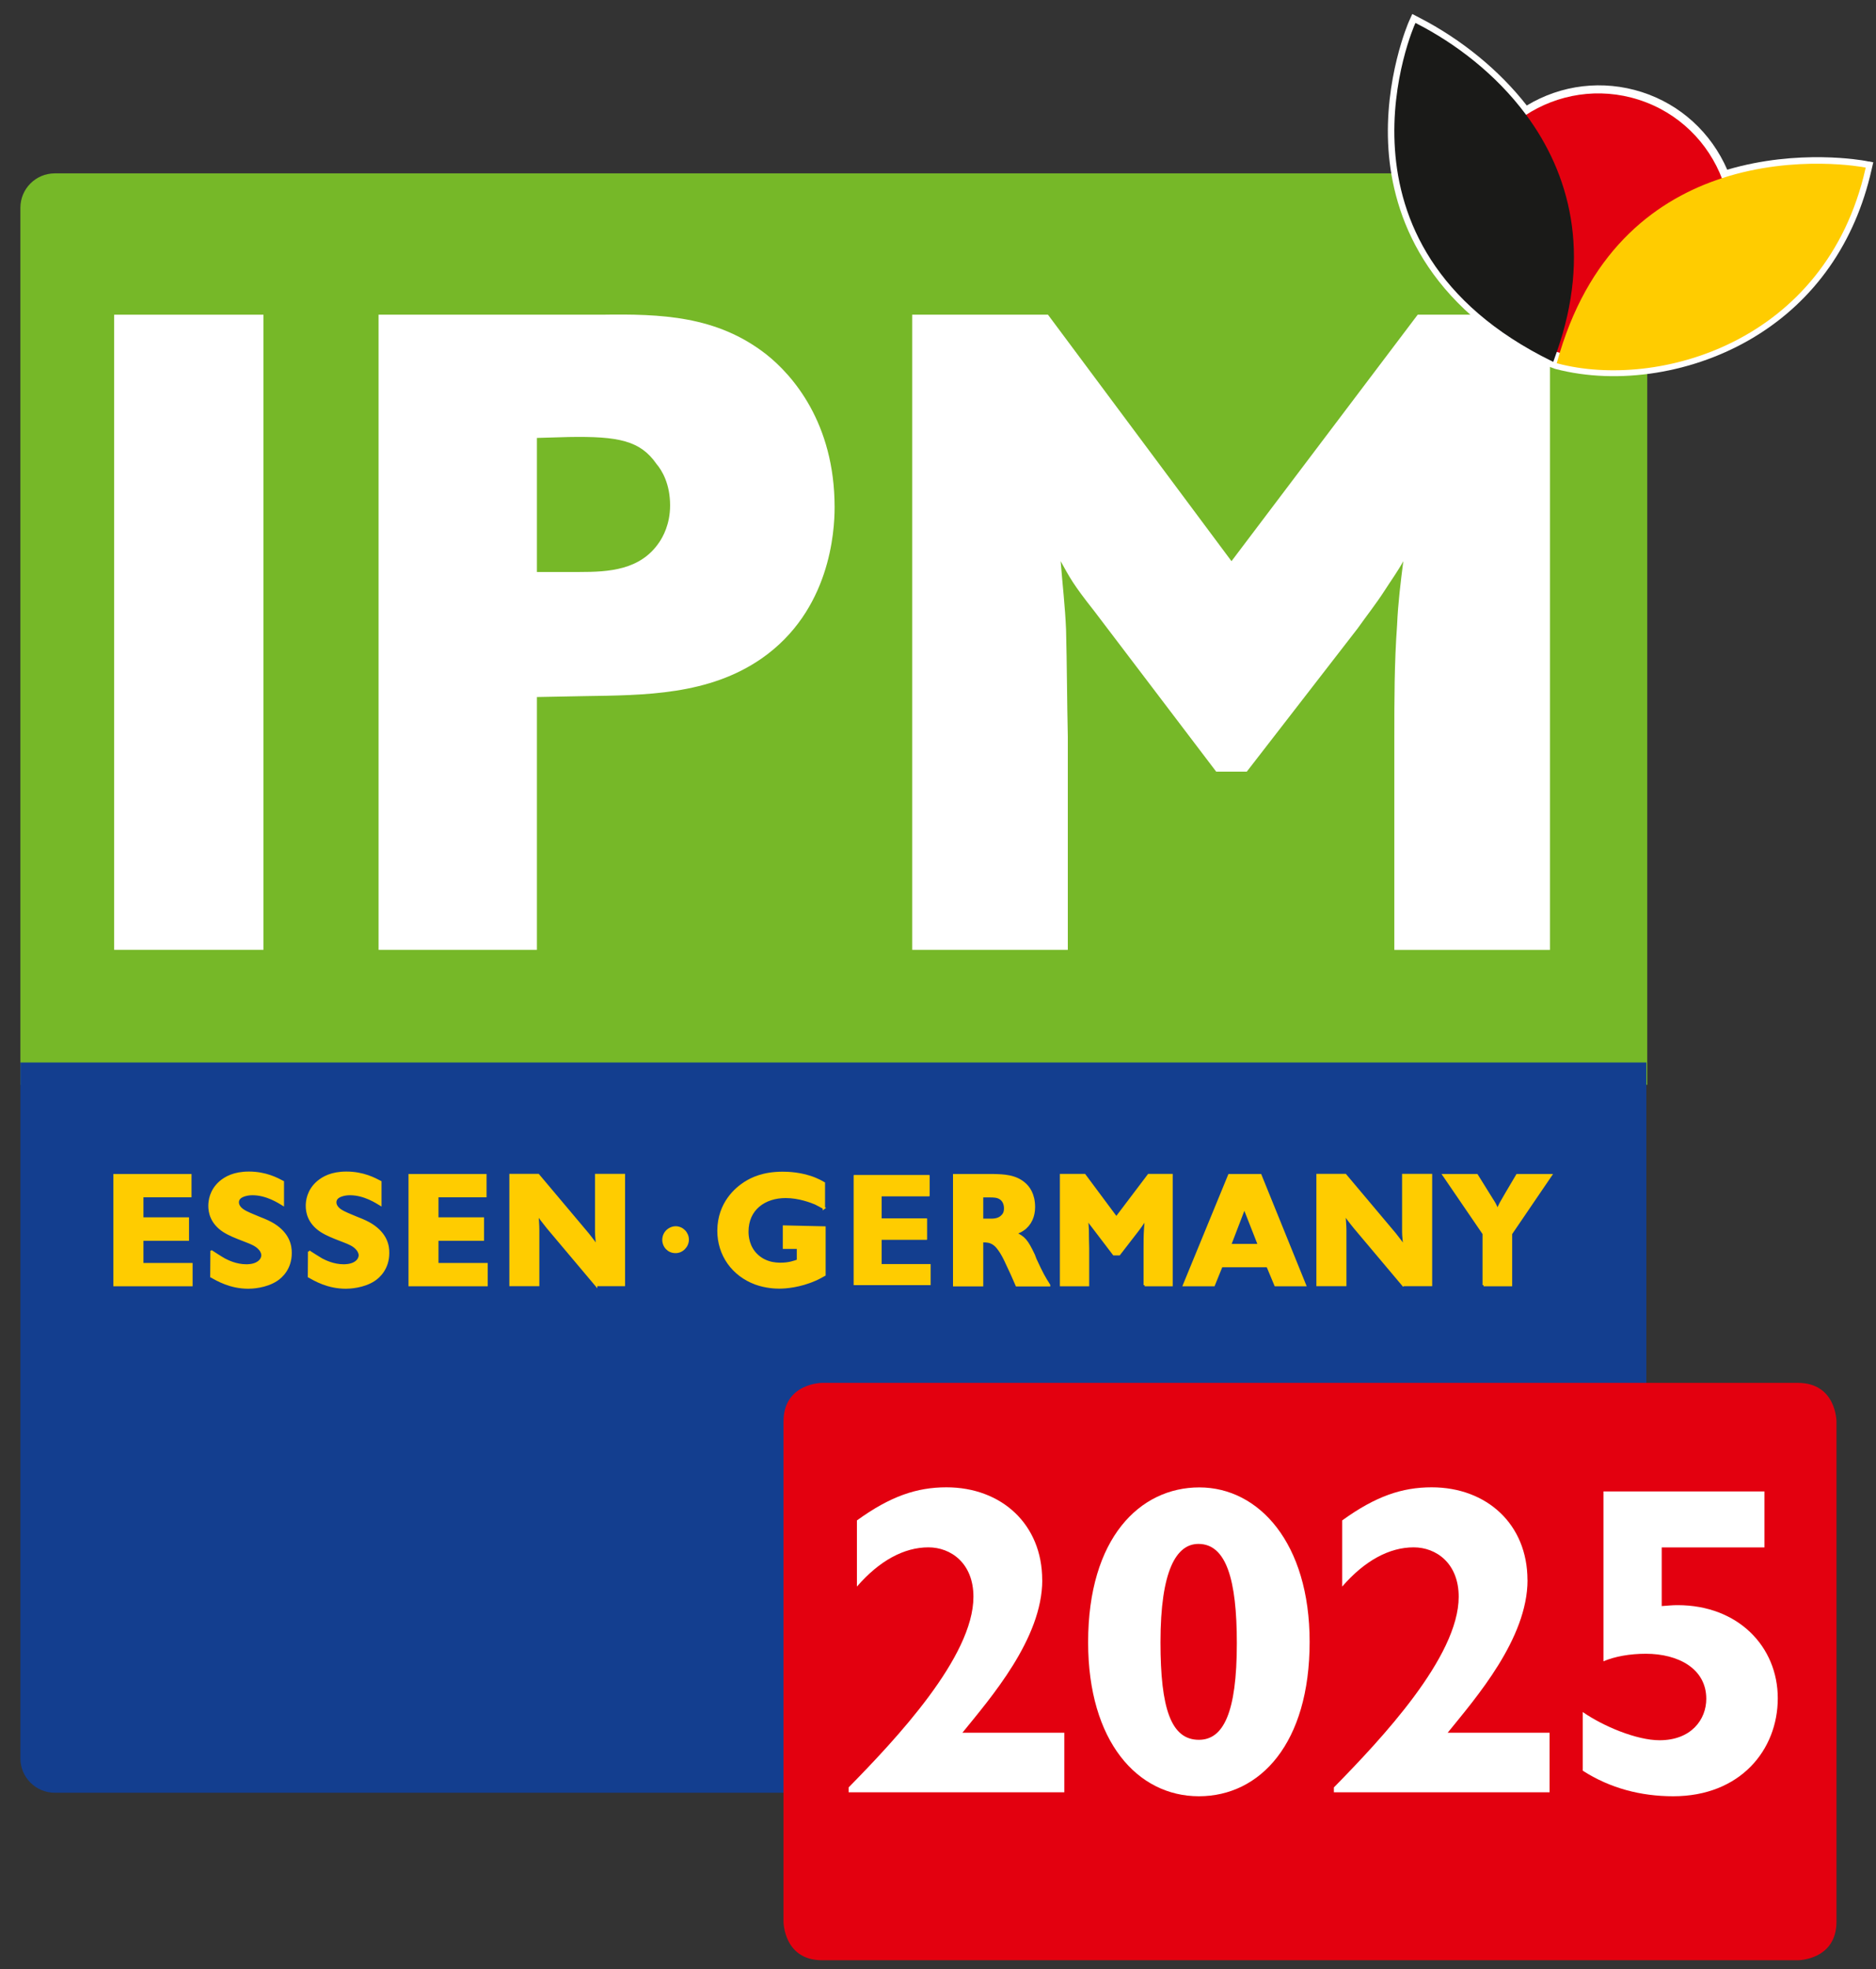 <svg width="81" height="85" viewBox="0 0 81 85" fill="none" xmlns="http://www.w3.org/2000/svg">
<rect x="0" y="0" width="81" height="85" fill="#333333" stroke="none"/>
<g id="Frame" clip-path="url(#clip0_2196_5729)">
<g id="Logo">
<path id="Vector" d="M69.632 7.483H2.368C1.543 7.483 0.88 8.149 0.88 8.97V46.823H71.123V8.974C71.123 8.153 70.456 7.486 69.632 7.486" fill="#76B828"/>
<path id="Vector_2" d="M71.084 75.891V45.858H0.88V75.891C0.88 76.715 1.547 77.378 2.368 77.378H69.593C70.413 77.378 71.08 76.715 71.08 75.891" fill="#133E8F"/>
<path id="Vector_3" d="M4.929 13.583H11.375V40.996H4.929V13.583Z" fill="white"/>
<path id="Vector_4" d="M23.182 24.688V18.902L24.542 18.863C26.716 18.823 27.648 19.02 28.348 20.029C28.581 20.301 28.933 20.882 28.933 21.815C28.933 22.629 28.621 23.174 28.463 23.407C27.648 24.612 26.289 24.688 25.005 24.688H23.182ZM23.182 40.996V30.085L25.202 30.046C27.842 30.006 30.601 30.006 32.89 28.417C35.842 26.359 36.036 22.941 36.036 21.893C36.036 18.242 34.21 16.184 33.084 15.294C30.949 13.626 28.538 13.544 25.977 13.583H16.345V40.996H23.179H23.182Z" fill="white"/>
<path id="Vector_5" d="M60.203 40.999V31.832C60.203 30.203 60.203 28.611 60.322 26.979C60.361 26.05 60.476 25.118 60.591 24.221C60.361 24.645 60.049 25.075 59.776 25.502C59.425 26.047 58.998 26.588 58.611 27.134L53.832 33.306H52.512L47.231 26.355C46.338 25.229 46.184 24.921 45.796 24.221C45.872 25.193 45.99 26.201 46.029 27.173C46.069 28.726 46.069 30.24 46.105 31.793V40.996H39.386V13.583H45.248L53.172 24.221L61.212 13.583H66.923V40.999H60.203Z" fill="white"/>
<path id="Vector_6" d="M80.696 6.974L80.551 6.945C80.43 6.922 77.655 6.416 74.577 7.325C73.881 5.726 72.554 4.508 70.886 3.973C69.211 3.438 67.418 3.651 65.921 4.554C64.742 3.041 63.106 1.701 61.283 0.762L61.149 0.693L60.978 0.604L60.899 0.779L60.837 0.916C60.824 0.939 59.743 3.415 59.95 6.452C60.144 9.276 61.5 13.193 66.879 15.823H66.889L66.896 15.829L67.145 15.921C69.881 16.64 73.175 16.108 75.756 14.539C78.351 12.966 80.098 10.474 80.807 7.332L80.84 7.188L80.883 7.004L80.699 6.968L80.696 6.974Z" fill="white"/>
<path id="Vector_7" d="M74.364 7.742C73.77 6.163 72.489 4.86 70.755 4.305C69.034 3.753 67.244 4.062 65.849 4.984C67.717 7.506 68.663 10.927 67.165 15.169C67.198 15.179 67.228 15.192 67.261 15.202C67.307 15.219 67.353 15.228 67.395 15.241C68.775 10.678 71.655 8.626 74.364 7.742Z" fill="#E3000F"/>
<path id="Vector_8" d="M74.364 7.742C71.655 8.626 68.775 10.678 67.395 15.241C67.356 15.373 67.316 15.504 67.28 15.639C71.563 16.762 78.791 14.762 80.489 7.279C80.489 7.279 77.546 6.708 74.364 7.742Z" fill="#FFCC00"/>
<path id="Vector_9" d="M74.364 7.739C71.652 8.622 68.772 10.678 67.392 15.245C67.353 15.376 67.314 15.507 67.277 15.642C71.563 16.765 78.798 14.765 80.496 7.273C80.496 7.273 77.55 6.701 74.364 7.739Z" stroke="#FFCC00" stroke-width="0.1"/>
<path id="Vector_10" d="M65.848 4.984C64.555 3.241 62.817 1.924 61.146 1.064C61.146 1.064 56.893 10.582 67.034 15.543C67.083 15.419 67.123 15.294 67.165 15.169C68.663 10.924 67.717 7.506 65.848 4.984Z" fill="#1A1A18"/>
<path id="Vector_11" d="M65.849 4.981C64.551 3.234 62.817 1.918 61.139 1.058C61.139 1.058 56.88 10.582 67.037 15.55C67.083 15.425 67.123 15.3 67.169 15.176C68.666 10.927 67.72 7.506 65.849 4.981Z" stroke="#1A1A18" stroke-width="0.1"/>
<path id="Vector_12" d="M4.952 55.465V50.724H8.213V51.63H6.148V52.592H8.108V53.505H6.148V54.559H8.262V55.465H4.952Z" fill="#FFCC00"/>
<path id="Vector_13" d="M4.945 55.468V50.721H8.22V51.627H6.144V52.592H8.111V53.505H6.144V54.562H8.266V55.468H4.945Z" stroke="#FFCC00" stroke-width="0.1"/>
<path id="Vector_14" d="M9.146 54.014C9.327 54.129 9.508 54.25 9.698 54.355C9.839 54.428 10.194 54.611 10.644 54.611C10.69 54.611 10.933 54.611 11.107 54.513C11.294 54.411 11.334 54.257 11.334 54.172C11.327 54.037 11.242 53.929 11.212 53.902C11.077 53.738 10.857 53.653 10.66 53.581L10.473 53.505C10.197 53.397 9.928 53.298 9.672 53.137C9.123 52.783 9.048 52.31 9.048 52.05C9.048 51.844 9.094 51.387 9.524 51.016C9.738 50.836 10.102 50.622 10.746 50.622C11.478 50.622 11.961 50.892 12.21 51.016V51.992C12.056 51.9 11.527 51.542 10.9 51.542C10.65 51.542 10.457 51.617 10.384 51.676C10.286 51.752 10.27 51.85 10.27 51.9C10.27 51.926 10.276 51.988 10.309 52.047C10.384 52.188 10.526 52.284 10.808 52.405L11.176 52.559C11.521 52.694 11.662 52.76 11.823 52.861C12.46 53.265 12.555 53.761 12.549 54.083C12.549 54.756 12.145 55.111 11.941 55.245C11.478 55.554 10.867 55.574 10.726 55.574C9.941 55.574 9.389 55.239 9.133 55.097L9.14 54.024L9.146 54.014Z" fill="#FFCC00"/>
<path id="Vector_15" d="M9.139 54.017C9.32 54.132 9.5 54.254 9.691 54.362C9.832 54.434 10.187 54.618 10.64 54.618C10.686 54.618 10.929 54.618 11.103 54.516C11.29 54.414 11.333 54.26 11.333 54.175C11.326 54.04 11.241 53.932 11.211 53.906C11.077 53.745 10.854 53.656 10.66 53.581L10.473 53.508C10.197 53.4 9.924 53.298 9.668 53.137C9.116 52.779 9.044 52.31 9.044 52.047C9.044 51.84 9.09 51.381 9.52 51.013C9.737 50.832 10.098 50.616 10.748 50.616C11.481 50.616 11.967 50.885 12.213 51.013V51.988C12.059 51.896 11.527 51.538 10.899 51.538C10.65 51.538 10.456 51.614 10.381 51.673C10.279 51.748 10.266 51.847 10.266 51.896C10.266 51.922 10.272 51.985 10.305 52.044C10.381 52.185 10.522 52.28 10.804 52.402L11.172 52.556C11.517 52.691 11.658 52.76 11.819 52.858C12.459 53.262 12.551 53.761 12.548 54.083C12.548 54.756 12.144 55.114 11.941 55.245C11.474 55.554 10.863 55.574 10.722 55.574C9.934 55.574 9.382 55.235 9.126 55.097L9.133 54.02L9.139 54.017Z" stroke="#FFCC00" stroke-width="0.1"/>
<path id="Vector_16" d="M13.343 54.014C13.527 54.129 13.704 54.25 13.895 54.355C14.036 54.428 14.394 54.611 14.841 54.611C14.886 54.611 15.13 54.611 15.307 54.513C15.494 54.411 15.533 54.257 15.533 54.172C15.527 54.037 15.438 53.929 15.412 53.902C15.277 53.738 15.057 53.653 14.86 53.581L14.673 53.505C14.397 53.397 14.128 53.298 13.875 53.137C13.323 52.783 13.251 52.31 13.251 52.05C13.251 51.844 13.297 51.387 13.727 51.016C13.944 50.836 14.305 50.622 14.949 50.622C15.681 50.622 16.164 50.892 16.413 51.016V51.992C16.259 51.9 15.727 51.542 15.103 51.542C14.854 51.542 14.66 51.617 14.588 51.676C14.486 51.752 14.473 51.85 14.473 51.9C14.473 51.926 14.479 51.988 14.512 52.047C14.588 52.188 14.729 52.284 15.011 52.405L15.379 52.559C15.721 52.694 15.862 52.76 16.023 52.861C16.66 53.265 16.755 53.761 16.748 54.083C16.748 54.756 16.345 55.111 16.144 55.245C15.681 55.554 15.07 55.574 14.929 55.574C14.144 55.574 13.592 55.239 13.34 55.097L13.346 54.024L13.343 54.014Z" fill="#FFCC00"/>
<path id="Vector_17" d="M13.34 54.017C13.524 54.132 13.704 54.254 13.891 54.362C14.033 54.434 14.39 54.618 14.841 54.618C14.886 54.618 15.13 54.618 15.307 54.516C15.494 54.414 15.537 54.26 15.537 54.175C15.53 54.04 15.441 53.932 15.415 53.906C15.28 53.745 15.06 53.656 14.864 53.581L14.676 53.508C14.4 53.4 14.131 53.298 13.875 53.137C13.323 52.779 13.251 52.31 13.251 52.047C13.251 51.84 13.297 51.381 13.73 51.013C13.947 50.832 14.308 50.616 14.955 50.616C15.691 50.616 16.174 50.885 16.423 51.013V51.988C16.269 51.896 15.737 51.538 15.11 51.538C14.86 51.538 14.666 51.614 14.591 51.673C14.489 51.748 14.476 51.847 14.476 51.896C14.476 51.922 14.482 51.985 14.515 52.044C14.591 52.185 14.732 52.28 15.014 52.402L15.382 52.556C15.727 52.691 15.868 52.76 16.029 52.858C16.67 53.262 16.765 53.761 16.758 54.083C16.758 54.756 16.354 55.114 16.154 55.245C15.688 55.554 15.077 55.574 14.932 55.574C14.144 55.574 13.592 55.235 13.34 55.097L13.346 54.02L13.34 54.017Z" stroke="#FFCC00" stroke-width="0.1"/>
<path id="Vector_18" d="M17.691 55.465V50.724H20.956V51.63H18.887V52.592H20.847V53.505H18.887V54.559H21.002V55.465H17.691Z" fill="#FFCC00"/>
<path id="Vector_19" d="M17.688 55.468V50.721H20.958V51.627H18.883V52.592H20.85V53.505H18.883V54.562H21.008V55.468H17.688Z" stroke="#FFCC00" stroke-width="0.1"/>
<path id="Vector_20" d="M25.737 55.465L23.661 53.003C23.562 52.874 23.461 52.753 23.366 52.625C23.306 52.546 23.244 52.458 23.191 52.369C23.205 52.497 23.218 52.618 23.224 52.743C23.231 52.858 23.237 52.967 23.237 53.078V55.462H22.042V50.721H23.237L25.372 53.259C25.457 53.367 25.54 53.475 25.618 53.581C25.681 53.663 25.733 53.741 25.786 53.817C25.766 53.656 25.746 53.489 25.737 53.328C25.73 53.239 25.73 53.154 25.73 53.072V50.721H26.925V55.462H25.73L25.737 55.465Z" fill="#FFCC00"/>
<path id="Vector_21" d="M25.74 55.468L23.661 52.999C23.562 52.871 23.461 52.75 23.366 52.622C23.306 52.543 23.244 52.454 23.191 52.366C23.208 52.494 23.218 52.615 23.224 52.743C23.231 52.858 23.237 52.967 23.237 53.078V55.465H22.042V50.714H23.237L25.379 53.259C25.467 53.367 25.546 53.475 25.628 53.581C25.691 53.659 25.743 53.741 25.796 53.817C25.776 53.656 25.756 53.485 25.746 53.325C25.74 53.236 25.74 53.15 25.74 53.068V50.714H26.939V55.465H25.74V55.468Z" stroke="#FFCC00" stroke-width="0.1"/>
<path id="Vector_22" d="M28.65 53.511C28.65 53.443 28.67 53.357 28.696 53.291C28.775 53.111 28.979 52.983 29.173 52.983C29.462 52.983 29.691 53.223 29.691 53.508C29.691 53.794 29.448 54.043 29.159 54.037C28.87 54.037 28.65 53.8 28.65 53.515" fill="#FFCC00"/>
<path id="Vector_23" d="M28.644 53.512C28.644 53.443 28.663 53.354 28.693 53.288C28.775 53.105 28.975 52.976 29.172 52.976C29.461 52.976 29.695 53.219 29.695 53.505C29.695 53.791 29.448 54.047 29.159 54.037C28.867 54.037 28.644 53.8 28.644 53.508V53.512Z" stroke="#FFCC00" stroke-width="0.1"/>
<path id="Vector_24" d="M35.57 52.142C35.448 52.074 35.33 52.008 35.202 51.949C35.028 51.877 34.496 51.666 33.921 51.666C33.008 51.666 32.269 52.192 32.269 53.164C32.269 53.344 32.296 53.833 32.7 54.198C32.893 54.372 33.09 54.447 33.182 54.474C33.406 54.546 33.619 54.546 33.708 54.546C34.076 54.546 34.299 54.457 34.45 54.405V53.853H33.846V52.94L35.59 52.98V55.022C35.455 55.094 35.33 55.17 35.186 55.229C34.522 55.524 33.895 55.564 33.642 55.564C33.471 55.564 33.064 55.551 32.621 55.39C31.639 55.025 31.021 54.162 31.021 53.114C31.028 51.913 31.8 51.289 32.158 51.059C32.46 50.865 32.956 50.622 33.79 50.622C34.003 50.622 34.614 50.635 35.209 50.885C35.337 50.941 35.455 51 35.57 51.066V52.139V52.142Z" fill="#FFCC00"/>
<path id="Vector_25" d="M35.577 52.139C35.455 52.07 35.334 52.005 35.209 51.942C35.035 51.87 34.503 51.66 33.925 51.66C33.008 51.66 32.269 52.185 32.269 53.16C32.269 53.341 32.296 53.833 32.7 54.198C32.893 54.372 33.09 54.447 33.182 54.474C33.406 54.549 33.623 54.549 33.708 54.549C34.076 54.549 34.299 54.461 34.453 54.408V53.856H33.849V52.94L35.599 52.98V55.025C35.465 55.097 35.337 55.173 35.196 55.232C34.529 55.528 33.905 55.57 33.649 55.57C33.478 55.57 33.071 55.557 32.624 55.396C31.642 55.032 31.021 54.165 31.021 53.118C31.028 51.913 31.803 51.289 32.158 51.059C32.46 50.865 32.959 50.622 33.793 50.622C34.007 50.622 34.621 50.635 35.212 50.885C35.34 50.938 35.462 51 35.573 51.066V52.142L35.577 52.139Z" stroke="#FFCC00" stroke-width="0.1"/>
<path id="Vector_26" d="M36.867 55.465V50.724H40.128V51.63H38.059V52.592H40.02V53.505H38.059V54.559H40.178V55.465H36.867Z" fill="#FFCC00"/>
<path id="Vector_27" d="M36.86 55.468V50.721H40.135V51.627H38.059V52.592H40.026V53.505H38.059V54.562H40.181V55.468H36.86Z" fill="#FFCC00"/>
<path id="Vector_28" d="M45.294 55.465C45.081 55.124 44.998 54.989 44.703 54.342L44.637 54.168C44.335 53.521 44.22 53.413 43.843 53.226C44.026 53.16 44.069 53.134 44.164 53.075C44.493 52.852 44.641 52.49 44.641 52.1C44.641 51.541 44.404 51.239 44.233 51.092C43.843 50.747 43.353 50.727 42.867 50.721H41.202V55.462H42.404V53.567C42.647 53.561 42.759 53.594 42.867 53.656C42.982 53.725 43.054 53.817 43.081 53.85C43.281 54.093 43.445 54.474 43.471 54.529C43.619 54.838 43.76 55.147 43.895 55.462H45.291L45.294 55.465ZM42.407 52.651V51.637H42.739C42.9 51.637 43.074 51.637 43.215 51.739C43.343 51.834 43.403 51.995 43.403 52.152C43.403 52.33 43.343 52.415 43.294 52.467C43.133 52.655 42.887 52.655 42.664 52.648H42.407V52.651Z" fill="#FFCC00"/>
<path id="Vector_29" d="M45.297 55.468C45.08 55.127 45.001 54.992 44.702 54.346L44.637 54.172C44.331 53.525 44.216 53.416 43.842 53.229C44.026 53.163 44.072 53.137 44.167 53.075C44.495 52.852 44.643 52.49 44.643 52.1C44.643 51.541 44.407 51.239 44.236 51.092C43.845 50.75 43.353 50.731 42.867 50.721H41.198V55.472H42.404V53.574C42.647 53.567 42.758 53.6 42.867 53.663C42.981 53.731 43.057 53.823 43.083 53.859C43.284 54.102 43.448 54.483 43.474 54.539C43.622 54.848 43.763 55.156 43.898 55.475H45.297V55.468ZM42.404 52.651V51.633H42.735C42.896 51.633 43.07 51.633 43.211 51.735C43.34 51.827 43.399 51.991 43.399 52.152C43.399 52.33 43.34 52.415 43.29 52.467C43.129 52.655 42.88 52.655 42.66 52.648H42.404V52.651Z" stroke="#FFCC00" stroke-width="0.1"/>
<path id="Vector_30" d="M49.422 55.465V53.879C49.422 53.597 49.422 53.321 49.441 53.039C49.448 52.878 49.468 52.717 49.491 52.563C49.448 52.635 49.395 52.71 49.349 52.786C49.29 52.881 49.215 52.973 49.149 53.068L48.325 54.135H48.095L47.182 52.934C47.028 52.74 46.998 52.684 46.932 52.566C46.945 52.733 46.965 52.911 46.972 53.078C46.978 53.347 46.978 53.61 46.985 53.876V55.468H45.822V50.727H46.837L48.206 52.566L49.599 50.727H50.584V55.468H49.422V55.465Z" fill="#FFCC00"/>
<path id="Vector_31" d="M49.425 55.468V53.883C49.425 53.6 49.425 53.325 49.445 53.039C49.451 52.878 49.471 52.717 49.491 52.563C49.451 52.635 49.395 52.711 49.349 52.783C49.29 52.878 49.215 52.97 49.149 53.065L48.322 54.135H48.092L47.175 52.931C47.021 52.737 46.995 52.681 46.926 52.563C46.939 52.73 46.959 52.907 46.965 53.075C46.968 53.344 46.968 53.607 46.978 53.876V55.468H45.812V50.718H46.827L48.2 52.563L49.596 50.718H50.584V55.468H49.422H49.425Z" stroke="#FFCC00" stroke-width="0.1"/>
<path id="Vector_32" d="M56.338 55.465L54.417 50.724H53.073L51.126 55.465H52.407L52.739 54.644H54.725L55.067 55.465H56.338ZM54.358 53.738H53.106L53.724 52.126L54.354 53.738H54.358Z" fill="#FFCC00"/>
<path id="Vector_33" d="M56.345 55.468L54.42 50.721H53.074L51.123 55.468H52.407L52.739 54.648H54.729L55.071 55.468H56.345ZM54.361 53.738H53.107L53.727 52.123L54.361 53.738Z" stroke="#FFCC00" stroke-width="0.1"/>
<path id="Vector_34" d="M60.584 55.465L58.509 53.003C58.407 52.874 58.305 52.753 58.213 52.625C58.154 52.546 58.092 52.458 58.039 52.369C58.052 52.497 58.069 52.618 58.072 52.743C58.078 52.858 58.085 52.967 58.085 53.078V55.462H56.89V50.721H58.085L60.22 53.259C60.305 53.367 60.387 53.475 60.469 53.581C60.528 53.663 60.584 53.741 60.637 53.817C60.617 53.656 60.597 53.489 60.587 53.328C60.581 53.239 60.581 53.154 60.581 53.072V50.721H61.776V55.462H60.581L60.584 55.465Z" fill="#FFCC00"/>
<path id="Vector_35" d="M60.585 55.468L58.506 52.999C58.404 52.871 58.302 52.75 58.21 52.622C58.151 52.543 58.089 52.454 58.036 52.366C58.049 52.494 58.066 52.615 58.069 52.743C58.076 52.858 58.085 52.967 58.085 53.078V55.465H56.887V50.714H58.085L60.227 53.259C60.312 53.367 60.394 53.475 60.476 53.581C60.535 53.659 60.591 53.741 60.644 53.817C60.624 53.656 60.604 53.485 60.594 53.325C60.588 53.236 60.588 53.15 60.588 53.068V50.714H61.787V55.465H60.588L60.585 55.468Z" stroke="#FFCC00" stroke-width="0.1"/>
<path id="Vector_36" d="M64.062 55.465V53.249L62.341 50.724H63.766L64.416 51.771C64.505 51.913 64.551 51.965 64.659 52.241C64.751 51.991 64.804 51.913 65.034 51.515L65.503 50.721H66.955L65.244 53.246V55.462H64.062V55.465Z" fill="#FFCC00"/>
<path id="Vector_37" d="M64.062 55.468V53.249L62.335 50.721H63.764L64.417 51.771C64.506 51.913 64.552 51.965 64.66 52.241C64.752 51.991 64.808 51.913 65.038 51.515L65.507 50.721H66.962L65.241 53.249V55.468H64.056H64.062Z" stroke="#FFCC00" stroke-width="0.1"/>
</g>
<g id="Jahr">
<path id="Vector_38" d="M35.501 59.687C35.501 59.687 33.829 59.687 33.829 61.359V82.936C33.829 82.936 33.829 84.608 35.501 84.608H77.622C77.622 84.608 79.294 84.608 79.294 82.936V61.359C79.294 61.359 79.294 59.687 77.622 59.687H35.501Z" fill="#E3000F"/>
</g>
<g id="Claim">
<path id="Vector_39" d="M45.002 68.198C45.002 70.729 42.772 73.284 41.554 74.787H45.954V77.358H36.641V77.148C38.697 75.053 42.03 71.511 42.03 68.92C42.03 67.472 41.058 66.786 40.086 66.786C39.038 66.786 37.971 67.357 36.999 68.48V65.624C38.447 64.576 39.59 64.195 40.864 64.195C43.245 64.195 44.999 65.794 44.999 68.195L45.002 68.198Z" fill="white"/>
<path id="Vector_40" d="M56.546 70.864C56.546 75.244 54.411 77.529 51.764 77.529C49.117 77.529 46.982 75.168 46.982 70.883C46.982 66.389 49.212 64.199 51.784 64.199C54.355 64.199 56.546 66.599 56.546 70.864ZM51.764 75.093C52.812 75.093 53.403 73.95 53.403 70.923C53.403 68.181 52.946 66.638 51.744 66.638C50.792 66.638 50.106 67.781 50.106 70.883C50.106 73.74 50.562 75.093 51.764 75.093Z" fill="white"/>
<path id="Vector_41" d="M65.954 68.198C65.954 70.729 63.724 73.284 62.506 74.787H66.906V77.358H57.593V77.148C59.649 75.053 62.982 71.511 62.982 68.92C62.982 67.472 62.01 66.786 61.038 66.786C59.99 66.786 58.923 67.357 57.951 68.48V65.624C59.399 64.576 60.542 64.195 61.816 64.195C64.197 64.195 65.951 65.794 65.951 68.195L65.954 68.198Z" fill="white"/>
<path id="Vector_42" d="M76.184 64.369V66.789H71.748V69.321C72.073 69.301 72.168 69.281 72.434 69.281C75.045 69.281 76.759 71.071 76.759 73.3C76.759 75.529 75.14 77.529 72.244 77.529C70.855 77.529 69.521 77.187 68.339 76.426V73.894C69.216 74.505 70.664 75.112 71.653 75.112C73.025 75.112 73.672 74.216 73.672 73.323C73.672 72.029 72.474 71.379 71.061 71.379C70.375 71.379 69.728 71.494 69.232 71.704V64.373H76.184V64.369Z" fill="white"/>
</g>
</g>
<defs>
<clipPath id="clip0_2196_5729">
<rect width="80" height="84" fill="white" transform="translate(0.88 0.608)"/>
</clipPath>
</defs>
</svg>
